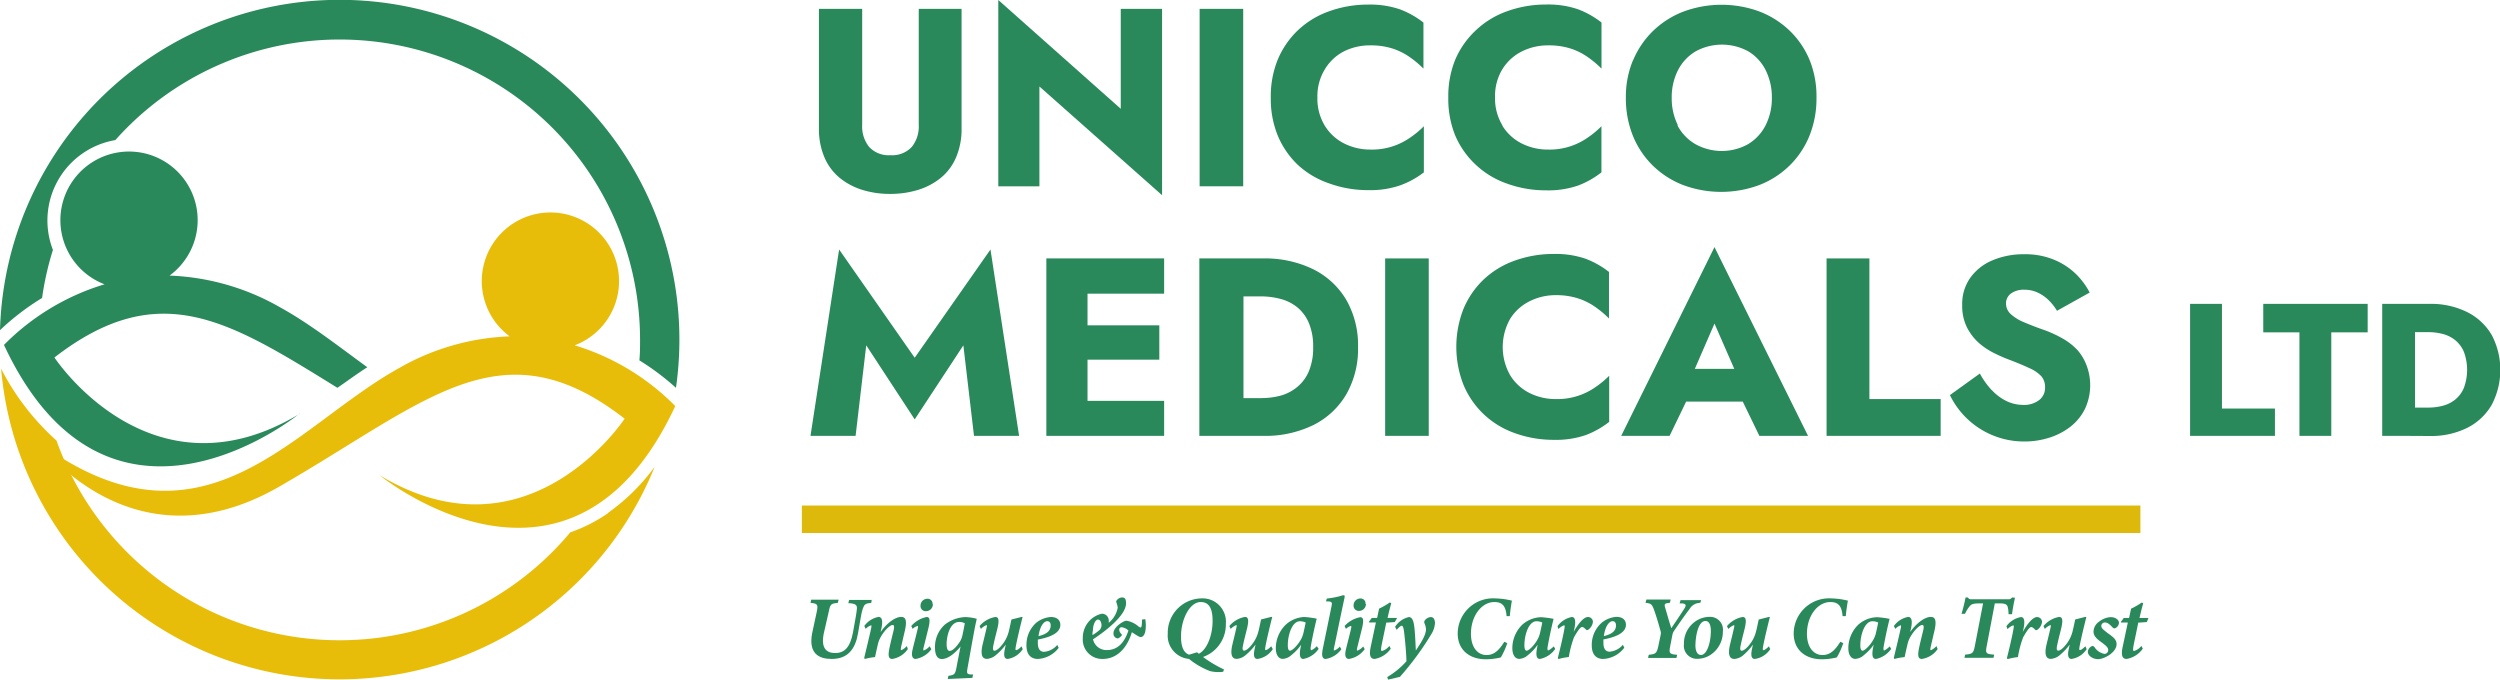 <?xml version="1.0" encoding="UTF-8"?>
<svg xmlns="http://www.w3.org/2000/svg" id="Layer_1" data-name="Layer 1" viewBox="0 0 364.22 99">
  <defs>
    <style>.cls-1{fill:#e8bd0a;}.cls-2{fill:#29895b;}.cls-3{fill:#ddb90b;}</style>
  </defs>
  <title>logo</title>
  <path class="cls-1" d="M98.38,59.16a34.62,34.62,0,0,0-14.66-8.85A10,10,0,1,0,74.25,49a34.94,34.94,0,0,0-16.19,4.67C42.57,62.29,29.55,82,5.66,64.46c0,0,13.49,18.82,35,6.45S73,47,91,61c0,0-14,21.33-35.72,8.22,0,0,27.8,22.71,43.07-10"></path>
  <path class="cls-1" d="M88.6,74.75a22.82,22.82,0,0,1-5.52,2.81A43.78,43.78,0,0,1,8.23,64.18,36.11,36.11,0,0,1,.16,53.71,49.5,49.5,0,0,0,95.38,68a29.36,29.36,0,0,1-6.79,6.71"></path>
  <path class="cls-2" d="M6.13,43.41a43.58,43.58,0,0,1,1.58-7,11.88,11.88,0,0,1,9.09-16A43.77,43.77,0,0,1,93.25,49.5c0,1,0,2-.1,3a36.86,36.86,0,0,1,5.33,4A49.5,49.5,0,1,0,0,48.1a36.37,36.37,0,0,1,6.13-4.69"></path>
  <path class="cls-2" d="M43.65,60.29C21.9,73.41,7.93,52.08,7.93,52.08c15.3-11.82,25.41-5.36,41.23,4.42,1.44-1,2.89-2.06,4.35-3-4.21-3.06-8.32-6.3-12.62-8.68a35,35,0,0,0-16.19-4.67,10,10,0,1,0-9.47,1.27A34.63,34.63,0,0,0,.58,50.25c15.27,32.75,43.07,10,43.07,10"></path>
  <path class="cls-2" d="M125.61,1.29V18.21a4.74,4.74,0,0,0,1,3.18,3.85,3.85,0,0,0,3.1,1.22,3.89,3.89,0,0,0,3.14-1.22,4.74,4.74,0,0,0,1-3.18V1.29h6.24V18.65a10.51,10.51,0,0,1-.79,4.25,7.84,7.84,0,0,1-2.22,3,9.8,9.8,0,0,1-3.32,1.76,13.69,13.69,0,0,1-4.08.59,13.5,13.5,0,0,1-4.06-.59,9.8,9.8,0,0,1-3.3-1.76,7.82,7.82,0,0,1-2.22-3,10.48,10.48,0,0,1-.79-4.25V1.29Z"></path>
  <polygon class="cls-2" points="169.3 1.29 169.3 28.44 151.43 12.6 151.43 27.15 145.44 27.15 145.44 0 163.28 15.85 163.28 1.29 169.3 1.29"></polygon>
  <rect class="cls-2" x="174.77" y="1.29" width="6.35" height="25.85"></rect>
  <path class="cls-2" d="M193,18.3a7,7,0,0,0,2.82,2.6,8.43,8.43,0,0,0,3.86.89,9.65,9.65,0,0,0,5.76-1.74,13.13,13.13,0,0,0,2-1.66v6.72A12.84,12.84,0,0,1,204,27a13.38,13.38,0,0,1-4.69.7,16.55,16.55,0,0,1-5.72-1A12.73,12.73,0,0,1,189.06,24a12.58,12.58,0,0,1-2.92-4.28,14.15,14.15,0,0,1-1-5.5,14.14,14.14,0,0,1,1-5.5,12.59,12.59,0,0,1,2.92-4.28,12.75,12.75,0,0,1,4.51-2.77,16.55,16.55,0,0,1,5.72-1,13.38,13.38,0,0,1,4.69.7,12.89,12.89,0,0,1,3.4,1.92V10a14,14,0,0,0-2-1.68,9.24,9.24,0,0,0-2.51-1.25,10.4,10.4,0,0,0-3.25-.46,8.43,8.43,0,0,0-3.86.89A7,7,0,0,0,193,10.12a7.52,7.52,0,0,0-1.07,4.1A7.55,7.55,0,0,0,193,18.3"></path>
  <path class="cls-2" d="M218.87,18.3a7,7,0,0,0,2.82,2.6,8.43,8.43,0,0,0,3.86.89,9.65,9.65,0,0,0,5.76-1.74,13.13,13.13,0,0,0,2-1.66v6.72a12.84,12.84,0,0,1-3.4,1.92,13.38,13.38,0,0,1-4.69.7,16.55,16.55,0,0,1-5.72-1A12.73,12.73,0,0,1,215,24,12.58,12.58,0,0,1,212,19.72a14.15,14.15,0,0,1-1-5.5,14.14,14.14,0,0,1,1-5.5A12.59,12.59,0,0,1,215,4.43a12.75,12.75,0,0,1,4.51-2.77,16.55,16.55,0,0,1,5.72-1,13.38,13.38,0,0,1,4.69.7,12.89,12.89,0,0,1,3.4,1.92V10a14,14,0,0,0-2-1.68,9.24,9.24,0,0,0-2.51-1.25,10.4,10.4,0,0,0-3.25-.46,8.43,8.43,0,0,0-3.86.89,7,7,0,0,0-2.82,2.58,7.52,7.52,0,0,0-1.07,4.1,7.55,7.55,0,0,0,1.07,4.08"></path>
  <path class="cls-2" d="M237.94,8.75a12.86,12.86,0,0,1,2.94-4.29,13.1,13.1,0,0,1,4.43-2.79,16,16,0,0,1,11,0,13.15,13.15,0,0,1,4.41,2.79,12.63,12.63,0,0,1,2.92,4.29,14.05,14.05,0,0,1,1,5.47,14.53,14.53,0,0,1-1,5.5,12.79,12.79,0,0,1-2.88,4.36,13,13,0,0,1-4.41,2.86,15.93,15.93,0,0,1-11.19,0,13.06,13.06,0,0,1-4.41-2.86,12.81,12.81,0,0,1-2.88-4.36,14.53,14.53,0,0,1-1-5.5,13.82,13.82,0,0,1,1.05-5.47m6.46,9.51A6.79,6.79,0,0,0,247,21a7.9,7.9,0,0,0,7.68,0,6.79,6.79,0,0,0,2.55-2.75,8.69,8.69,0,0,0,.91-4,8.85,8.85,0,0,0-.89-4,6.71,6.71,0,0,0-2.51-2.75,8,8,0,0,0-7.74,0,6.79,6.79,0,0,0-2.55,2.75,8.69,8.69,0,0,0-.9,4,8.69,8.69,0,0,0,.9,4"></path>
  <polygon class="cls-2" points="124.65 63.5 118.08 63.5 122.25 36.35 133.26 52.12 144.3 36.35 148.47 63.5 141.9 63.5 140.35 50.31 133.26 61.1 126.2 50.31 124.65 63.5"></polygon>
  <path class="cls-2" d="M158.44,63.5h-6V37.65h6ZM156.6,37.65h13v5.13h-13Zm0,9.75h12.3v5H156.6Zm0,11h13V63.5h-13Z"></path>
  <path class="cls-2" d="M181.16,63.5h-6.43V37.65h6.43Zm-2.29,0V58h4.88a11.08,11.08,0,0,0,2.86-.37A6.5,6.5,0,0,0,189,56.37a5.92,5.92,0,0,0,1.68-2.27,8.75,8.75,0,0,0,.63-3.53,8.75,8.75,0,0,0-.63-3.53A5.94,5.94,0,0,0,189,44.77a6.5,6.5,0,0,0-2.44-1.22,11.08,11.08,0,0,0-2.86-.37h-4.87V37.65H184a16,16,0,0,1,7.35,1.59,11.56,11.56,0,0,1,4.8,4.47,13.29,13.29,0,0,1,1.7,6.87,13.32,13.32,0,0,1-1.7,6.85,11.51,11.51,0,0,1-4.8,4.49A15.93,15.93,0,0,1,184,63.5Z"></path>
  <rect class="cls-2" x="201.8" y="37.65" width="6.35" height="25.85"></rect>
  <path class="cls-2" d="M220,54.65a7,7,0,0,0,2.82,2.6,8.43,8.43,0,0,0,3.86.89,9.65,9.65,0,0,0,5.76-1.74,13.13,13.13,0,0,0,2-1.66v6.72a12.84,12.84,0,0,1-3.4,1.92,13.38,13.38,0,0,1-4.69.7,16.55,16.55,0,0,1-5.72-1,12.73,12.73,0,0,1-4.51-2.77,12.58,12.58,0,0,1-2.92-4.28,15.16,15.16,0,0,1,0-11,12.59,12.59,0,0,1,2.92-4.28A12.75,12.75,0,0,1,220.6,38a16.55,16.55,0,0,1,5.72-1,13.38,13.38,0,0,1,4.69.7,12.89,12.89,0,0,1,3.4,1.92V46.4a14,14,0,0,0-2-1.68,9.24,9.24,0,0,0-2.51-1.25A10.4,10.4,0,0,0,226.7,43a8.43,8.43,0,0,0-3.86.89A7,7,0,0,0,220,46.47a8.35,8.35,0,0,0,0,8.18"></path>
  <path class="cls-2" d="M246.16,55.48l.29,1.37-3.21,6.65h-7.05L249.78,36,263.41,63.5h-7.09l-3.1-6.39.22-1.59-3.66-8.38Zm-2.7-1.74h12.81l.41,4.77H243Z"></path>
  <polygon class="cls-2" points="272.35 37.65 272.35 58.14 282.73 58.14 282.73 63.5 266.11 63.5 266.11 37.65 272.35 37.65"></polygon>
  <path class="cls-2" d="M290.2,56.85a7.23,7.23,0,0,0,2.14,1.59,5.64,5.64,0,0,0,2.46.55,3.58,3.58,0,0,0,2.25-.68,2.23,2.23,0,0,0,.89-1.86,2.41,2.41,0,0,0-.52-1.61,5.07,5.07,0,0,0-1.66-1.16q-1.15-.55-3-1.26a20.85,20.85,0,0,1-2.12-.92A10.38,10.38,0,0,1,288.34,50a7.81,7.81,0,0,1-1.77-2.29,7,7,0,0,1-.7-3.27,6.57,6.57,0,0,1,1.2-4,7.52,7.52,0,0,1,3.25-2.53,11.58,11.58,0,0,1,4.56-.87,10.92,10.92,0,0,1,4.49.85A10.06,10.06,0,0,1,302.52,40a10.68,10.68,0,0,1,1.92,2.62l-4.76,2.66a7.58,7.58,0,0,0-1.28-1.61,5.63,5.63,0,0,0-1.59-1.07,4.51,4.51,0,0,0-1.86-.39,3.15,3.15,0,0,0-2,.57,1.77,1.77,0,0,0-.7,1.42,2.1,2.1,0,0,0,.68,1.55,6.53,6.53,0,0,0,2,1.22q1.27.55,3.08,1.18a17.48,17.48,0,0,1,2.55,1.2,9.1,9.1,0,0,1,2.09,1.64A7.2,7.2,0,0,1,304,53.27a8.15,8.15,0,0,1-.28,6.37,7.59,7.59,0,0,1-2.14,2.57,9.78,9.78,0,0,1-3.07,1.57,11.83,11.83,0,0,1-3.53.54,12,12,0,0,1-10.9-6.76l4.36-3.14a11.82,11.82,0,0,0,1.75,2.44"></path>
  <polygon class="cls-2" points="323.71 44.27 323.71 59.52 331.43 59.52 331.43 63.5 319.07 63.5 319.07 44.27 323.71 44.27"></polygon>
  <polygon class="cls-2" points="329.73 44.27 344.94 44.27 344.94 48.42 339.64 48.42 339.64 63.5 335 63.5 335 48.42 329.73 48.42 329.73 44.27"></polygon>
  <path class="cls-2" d="M351.84,63.5h-4.78V44.27h4.78Zm-1.7,0V59.38h3.63a8.2,8.2,0,0,0,2.13-.27,4.82,4.82,0,0,0,1.81-.91,4.4,4.4,0,0,0,1.25-1.69,7.58,7.58,0,0,0,0-5.25,4.41,4.41,0,0,0-1.25-1.69,4.83,4.83,0,0,0-1.81-.91,8.24,8.24,0,0,0-2.13-.27h-3.63V44.27h3.79a11.86,11.86,0,0,1,5.47,1.18A8.58,8.58,0,0,1,363,48.78,10.93,10.93,0,0,1,363,59a8.55,8.55,0,0,1-3.57,3.34,11.86,11.86,0,0,1-5.47,1.18Z"></path>
  <path class="cls-2" d="M126.93,87.83c-.85.08-1,.21-1.22.81S125.4,90,125,92.29,123.51,96,121.17,96c-1.75,0-3.43-.68-2.85-3.74L119,89.1c.2-1,.13-1.18-.91-1.27l.09-.47h4l-.12.47c-1,.1-1.1.18-1.32,1.28L120,92.35c-.4,2.06.38,2.79,1.67,2.79s2.17-.72,2.6-3c.39-2.14.52-2.89.57-3.46s-.25-.76-1.25-.81l.12-.47H127Z"></path>
  <path class="cls-2" d="M132.26,94.56A3.41,3.41,0,0,1,130,96c-.46,0-.68-.29-.43-1.51.16-.81.42-1.82.61-2.62.16-.64.05-.82-.13-.82-.35,0-1.12.69-1.71,1.7a4,4,0,0,0-.47,1.23c-.13.56-.27,1.19-.39,1.75A9.07,9.07,0,0,0,126,96l-.1-.12c.31-1.34.67-2.76,1-4.27.09-.39.07-.51,0-.51a2,2,0,0,0-.78.52l-.2-.42a3.28,3.28,0,0,1,2.06-1.32c.5,0,.69.5.41,1.78l-.1.43c.73-1.08,2-2.21,3-2.21.5,0,.94.25.54,2-.17.71-.4,1.71-.55,2.36-.06.34-.06.48,0,.48s.44-.16.84-.6Z"></path>
  <path class="cls-2" d="M135.69,94.57A3.52,3.52,0,0,1,133.4,96c-.43,0-.67-.39-.46-1.31s.55-2.17.74-3c.09-.38.08-.5,0-.5a1.72,1.72,0,0,0-.72.43l-.2-.42A4.08,4.08,0,0,1,135,89.89c.45,0,.55.41.26,1.62-.2.81-.48,1.93-.68,2.74-.09.33-.09.51,0,.51a2,2,0,0,0,.85-.61Zm.22-6.53a1,1,0,0,1-1,1,.75.75,0,0,1-.8-.81,1,1,0,0,1,1-1,.72.72,0,0,1,.75.8"></path>
  <path class="cls-2" d="M141.66,98.76l-3.58.16.09-.46.3-.05c.59-.13.69-.25.86-1.06.18-1,.43-2.21.61-3.17-.64.82-1.76,1.83-2.72,1.83-.68,0-1-.6-1-1.65A4.35,4.35,0,0,1,137.65,91a5.17,5.17,0,0,1,3-1.1,7.39,7.39,0,0,1,1.65.25c-.09.41-.22,1-.29,1.36-.51,2.73-.82,4.55-1.06,5.86-.12.71-.08.82.43.89l.39,0Zm-3.75-4.93c0,.77.21,1,.43,1,.39,0,.9-.44,1.51-1.35a3.11,3.11,0,0,0,.38-1c.12-.54.24-1.16.33-1.67a1.62,1.62,0,0,0-.82-.2c-1.35,0-1.83,2.05-1.83,3.26"></path>
  <path class="cls-2" d="M149,94.57A3.2,3.2,0,0,1,146.81,96c-.47,0-.63-.43-.42-1.42.05-.25.09-.43.14-.67a8.67,8.67,0,0,1-1.42,1.51,2.25,2.25,0,0,1-1.32.57c-.51,0-1-.31-.68-1.89.18-.78.39-1.59.61-2.57.08-.33.08-.46,0-.46a2.24,2.24,0,0,0-.81.56l-.2-.42A3.88,3.88,0,0,1,145,89.89c.46,0,.61.37.33,1.59-.18.77-.41,1.57-.6,2.51-.14.59-.05.81.14.81.37,0,.91-.53,1.37-1.19a4.92,4.92,0,0,0,.73-1.63c.12-.46.23-1,.38-1.72l1.45-.37h.18c-.33,1.31-.79,3.19-1,4.35-.05.34-.05.48.05.48s.37-.1.8-.56Z"></path>
  <path class="cls-2" d="M151.19,96c-.8,0-1.65-.43-1.65-2A4.29,4.29,0,0,1,151,90.7a3.85,3.85,0,0,1,2.09-.81c1,0,1.39.54,1.39,1.15,0,1.37-2,1.89-3.28,2.14,0,.12,0,.4,0,.5,0,.68.21,1.28.91,1.28a2.8,2.8,0,0,0,1.92-1l.21.42A4.07,4.07,0,0,1,151.19,96m.1-3.32c1.36-.33,1.78-.87,1.78-1.57,0-.43-.22-.61-.52-.61s-1,.41-1.25,2.18"></path>
  <path class="cls-2" d="M166.86,90.21a6.59,6.59,0,0,1,.07.93c0,1.55-.55,1.67-.76,1.67s-.67-.31-1.27-.71C164.35,94,163,96,160.64,96a2.82,2.82,0,0,1-2.89-3,3.64,3.64,0,0,1,1-2.59,3.54,3.54,0,0,1,1.78-1,1,1,0,0,1,1,1.1c0,.07,0,.17,0,.22a3.69,3.69,0,0,0,1.31-2.19,3.35,3.35,0,0,0-.23-.86c0-.25.43-.64.88-.64s.56.33.56.86c0,1.84-3.3,4.26-4.81,5.24a2,2,0,0,0,2,1.57c1.53,0,2.55-1,3.16-2.85a1.78,1.78,0,0,0-1-.48.33.33,0,0,0-.34.34c0,.46.39.67.39.78s-.42.51-.64.51a.7.7,0,0,1-.59-.75c0-.94,1.5-1.83,1.89-1.83a3.55,3.55,0,0,1,1.78.86.84.84,0,0,0,.28.13c.14,0,.2-.28.21-1.16Zm-7.64,1.68a1.75,1.75,0,0,0-.05.63,6.67,6.67,0,0,0,1.06-.77,1.24,1.24,0,0,0,.25-.6c0-.54-.23-.87-.5-.89s-.73.48-.76,1.63"></path>
  <path class="cls-2" d="M178.59,90.87A5,5,0,0,1,173.74,96a3.4,3.4,0,0,1-3.61-3.68A5,5,0,0,1,175,87.18a3.4,3.4,0,0,1,3.59,3.7m-6.53,1.89c0,1.63.5,2.7,1.74,2.7,1.8,0,2.86-2.65,2.86-5,0-1.76-.47-2.76-1.74-2.76-1.58,0-2.86,2.49-2.86,5m2.34,2.32a17.56,17.56,0,0,0,3.92,2.5l-.12.34a5.15,5.15,0,0,1-1.91-.1,11.05,11.05,0,0,1-3.59-2.23Z"></path>
  <path class="cls-2" d="M185.43,94.57A3.2,3.2,0,0,1,183.2,96c-.47,0-.63-.43-.42-1.42.05-.25.09-.43.14-.67a8.67,8.67,0,0,1-1.42,1.51,2.25,2.25,0,0,1-1.32.57c-.51,0-1-.31-.68-1.89.18-.78.39-1.59.61-2.57.08-.33.08-.46,0-.46a2.24,2.24,0,0,0-.81.56l-.2-.42a3.88,3.88,0,0,1,2.27-1.33c.46,0,.61.37.33,1.59-.18.77-.41,1.57-.6,2.51-.14.59-.05.81.14.81.37,0,.91-.53,1.37-1.19a4.92,4.92,0,0,0,.73-1.63c.12-.46.23-1,.38-1.72l1.45-.37h.18c-.33,1.31-.79,3.19-1,4.35-.05.34-.05.48.05.48s.37-.1.8-.56Z"></path>
  <path class="cls-2" d="M192.11,94.53A3.51,3.51,0,0,1,189.89,96c-.43,0-.65-.38-.42-1.61l.09-.46a7,7,0,0,1-1.41,1.5,2,2,0,0,1-1.28.56c-.55,0-1-.52-1-1.58A4.79,4.79,0,0,1,187.33,91,4.28,4.28,0,0,1,190,89.89a13.6,13.6,0,0,1,1.83.24c-.26,1-.69,3-.87,4.09-.05.33,0,.51.07.51s.44-.2.82-.59Zm-2.77-1.06a3.69,3.69,0,0,0,.55-1.23c.12-.54.27-1.2.33-1.55a2.07,2.07,0,0,0-.84-.18c-1.2,0-1.79,2.17-1.76,3.55,0,.52.14.74.33.74s.76-.38,1.4-1.33"></path>
  <path class="cls-2" d="M195.42,94.58A3.5,3.5,0,0,1,193.16,96c-.43,0-.69-.28-.44-1.5.36-1.76.88-4.26,1.27-6.2.12-.57,0-.63-.43-.68-.12,0-.31,0-.38,0l.12-.42a12.23,12.23,0,0,0,2-.37,1.49,1.49,0,0,1,.46-.11c.16,0,.17.14.1.46-.51,2.33-1.16,5.57-1.49,7.12-.07.33-.07.47,0,.47a1.8,1.8,0,0,0,.82-.57Z"></path>
  <path class="cls-2" d="M198.82,94.57A3.51,3.51,0,0,1,196.53,96c-.43,0-.67-.39-.46-1.31s.55-2.17.74-3c.09-.38.08-.5,0-.5a1.72,1.72,0,0,0-.72.43l-.2-.42a4.08,4.08,0,0,1,2.28-1.28c.45,0,.55.41.26,1.62-.2.81-.48,1.93-.68,2.74-.09.33-.09.51,0,.51a2,2,0,0,0,.85-.61ZM199,88a1,1,0,0,1-1,1,.75.75,0,0,1-.8-.81,1,1,0,0,1,1-1,.72.72,0,0,1,.74.8"></path>
  <path class="cls-2" d="M203.2,90.63c-.2,0-.87.07-1.24.08-.61,3-.59,2.8-.72,3.54-.09.48,0,.59.09.59a2,2,0,0,0,1.08-.74l.21.4A3.64,3.64,0,0,1,200.28,96c-.61,0-.87-.46-.56-1.87l.73-3.44h-1l0-.12.4-.54h.78l.29-1.36a11.45,11.45,0,0,0,1.57-.9l.2.12c-.14.47-.39,1.46-.54,2.14h1.39Z"></path>
  <path class="cls-2" d="M203.25,91.32a3.22,3.22,0,0,1,2-1.42c.58,0,.75.78.85,1.93s.13,2.19.17,2.94c.71-1.07,1.49-2.23,1.48-3.12a2.43,2.43,0,0,0-.21-.82.42.42,0,0,1,.05-.46,1.18,1.18,0,0,1,.86-.47c.34,0,.58.25.61.84a3.39,3.39,0,0,1-.51,1.61,42.33,42.33,0,0,1-4.6,6.26l-1.71.4-.14-.37a11.58,11.58,0,0,0,2.8-2.3c0-.85-.17-2.85-.33-4.18-.1-.9-.25-1-.37-1s-.36.2-.73.6Z"></path>
  <path class="cls-2" d="M219.59,93.7a10.58,10.58,0,0,1-.94,2.08,9.58,9.58,0,0,1-2.17.27c-2.38,0-4.11-1.35-4.11-3.76a5.15,5.15,0,0,1,5.46-5.11,10.82,10.82,0,0,1,2.44.33c-.11.55-.24,1.46-.31,2.25l-.47,0c-.11-1.49-.63-2.05-1.78-2.05-1.84,0-3.41,2-3.41,4.62,0,2,1,3.1,2.25,3.1,1,0,1.74-.51,2.61-1.93Z"></path>
  <path class="cls-2" d="M226.58,94.53A3.51,3.51,0,0,1,224.35,96c-.43,0-.65-.38-.42-1.61l.09-.46a7,7,0,0,1-1.41,1.5,2,2,0,0,1-1.28.56c-.55,0-1-.52-1-1.58A4.79,4.79,0,0,1,221.79,91a4.28,4.28,0,0,1,2.72-1.08,13.6,13.6,0,0,1,1.83.24c-.26,1-.69,3-.87,4.09-.05.33,0,.51.07.51s.44-.2.82-.59Zm-2.77-1.06a3.69,3.69,0,0,0,.55-1.23c.12-.54.27-1.2.33-1.55a2.07,2.07,0,0,0-.84-.18c-1.2,0-1.79,2.17-1.76,3.55,0,.52.14.74.33.74s.76-.38,1.4-1.33"></path>
  <path class="cls-2" d="M226.91,91.23A3.35,3.35,0,0,1,229,89.89c.47,0,.64.56.33,1.88l-.07.29c.65-1.16,1.45-2.17,2.09-2.17a.72.72,0,0,1,.72.7,1.63,1.63,0,0,1-.67,1.14c-.14.09-.25.09-.33,0s-.39-.39-.56-.39c-.38,0-1,1.19-1.19,1.49a14.57,14.57,0,0,0-.76,2.89,9.6,9.6,0,0,0-1.5.29l-.11-.12c.33-1.32.71-2.94.89-3.88s.13-.9,0-.9a2.1,2.1,0,0,0-.8.54Z"></path>
  <path class="cls-2" d="M233.55,96c-.8,0-1.65-.43-1.65-2a4.29,4.29,0,0,1,1.5-3.32,3.85,3.85,0,0,1,2.09-.81c1,0,1.39.54,1.39,1.15,0,1.37-2,1.89-3.28,2.14,0,.12,0,.4,0,.5,0,.68.21,1.28.91,1.28a2.8,2.8,0,0,0,1.92-1l.21.42A4.07,4.07,0,0,1,233.55,96m.1-3.32c1.36-.33,1.78-.87,1.78-1.57,0-.43-.22-.61-.52-.61s-1,.41-1.25,2.18"></path>
  <path class="cls-2" d="M247.71,87.83a1.79,1.79,0,0,0-1.56.9c-.46.59-1.25,1.69-2.22,3.12a1.62,1.62,0,0,0-.29.68l-.3,1.55c-.21,1.07-.16,1.23,1,1.31l-.1.46h-4.14l.11-.46c1-.09,1.17-.21,1.4-1.31l.33-1.58a1.19,1.19,0,0,0-.05-.68c-.21-.78-.51-1.82-.89-2.9-.33-.93-.48-1-1.27-1.1l.13-.47h3.54l-.12.47-.35.05c-.42.05-.47.22-.34.65.25.82.55,1.93.9,3,.56-.82,1.46-2.15,1.93-2.9.27-.46.21-.64-.33-.71l-.39,0,.14-.48h3Z"></path>
  <path class="cls-2" d="M251,92a4,4,0,0,1-1.89,3.46,3.49,3.49,0,0,1-1.78.52,1.9,1.9,0,0,1-2-2.14,3.89,3.89,0,0,1,2.4-3.71,3.75,3.75,0,0,1,1.31-.26A1.87,1.87,0,0,1,251,92M247,93.94c0,1,.31,1.48.81,1.48.9,0,1.44-1.88,1.44-3.49,0-1-.31-1.46-.78-1.46-1.15,0-1.46,2.52-1.46,3.47"></path>
  <path class="cls-2" d="M257.9,94.57A3.2,3.2,0,0,1,255.66,96c-.47,0-.63-.43-.42-1.42.05-.25.09-.43.14-.67A8.67,8.67,0,0,1,254,95.43a2.25,2.25,0,0,1-1.32.57c-.51,0-1-.31-.68-1.89.18-.78.39-1.59.61-2.57.08-.33.08-.46,0-.46a2.24,2.24,0,0,0-.81.56l-.2-.42a3.88,3.88,0,0,1,2.27-1.33c.46,0,.61.37.33,1.59-.18.77-.41,1.57-.6,2.51-.14.59-.05.81.14.81.37,0,.91-.53,1.37-1.19a4.92,4.92,0,0,0,.73-1.63c.12-.46.23-1,.38-1.72l1.45-.37h.18c-.33,1.31-.79,3.19-1,4.35-.05.34-.05.48.05.48s.37-.1.8-.56Z"></path>
  <path class="cls-2" d="M268.54,93.7a10.58,10.58,0,0,1-.94,2.08,9.58,9.58,0,0,1-2.17.27c-2.38,0-4.11-1.35-4.11-3.76a5.15,5.15,0,0,1,5.46-5.11,10.82,10.82,0,0,1,2.44.33c-.11.55-.24,1.46-.31,2.25l-.47,0c-.11-1.49-.63-2.05-1.78-2.05-1.84,0-3.41,2-3.41,4.62,0,2,1,3.1,2.25,3.1,1,0,1.74-.51,2.61-1.93Z"></path>
  <path class="cls-2" d="M275.52,94.53A3.51,3.51,0,0,1,273.3,96c-.43,0-.65-.38-.42-1.61l.09-.46a7,7,0,0,1-1.41,1.5,2,2,0,0,1-1.28.56c-.55,0-1-.52-1-1.58A4.79,4.79,0,0,1,270.74,91a4.28,4.28,0,0,1,2.72-1.08,13.6,13.6,0,0,1,1.83.24c-.26,1-.69,3-.87,4.09-.05.33,0,.51.07.51s.44-.2.82-.59Zm-2.77-1.06a3.69,3.69,0,0,0,.55-1.23c.12-.54.27-1.2.33-1.55a2.07,2.07,0,0,0-.84-.18c-1.2,0-1.79,2.17-1.76,3.55,0,.52.14.74.33.74s.76-.38,1.4-1.33"></path>
  <path class="cls-2" d="M282.29,94.56A3.41,3.41,0,0,1,280,96c-.46,0-.68-.29-.43-1.51.16-.81.42-1.82.61-2.62.16-.64.05-.82-.13-.82-.35,0-1.12.69-1.71,1.7a4,4,0,0,0-.47,1.23c-.13.56-.27,1.19-.39,1.75A9.07,9.07,0,0,0,276,96l-.1-.12c.31-1.34.67-2.76,1-4.27.09-.39.07-.51,0-.51a2,2,0,0,0-.78.52l-.2-.42a3.28,3.28,0,0,1,2.06-1.32c.5,0,.69.5.41,1.78l-.1.43c.73-1.08,2-2.21,3-2.21.5,0,.94.25.54,2-.17.71-.4,1.71-.55,2.36-.07.34-.07.48,0,.48s.44-.16.84-.6Z"></path>
  <path class="cls-2" d="M293.56,87.09a24,24,0,0,0-.43,2.39l-.51,0a4.58,4.58,0,0,0-.09-.93c-.09-.46-.31-.64-1.15-.64h-.76l-1.19,6.26c-.18,1-.12,1.12,1.1,1.2l-.1.46H286.2l.1-.46c1.11-.08,1.21-.28,1.4-1.2l1.21-6.26h-.55c-1,0-1.2.14-1.48.51a5.07,5.07,0,0,0-.6,1h-.51a22,22,0,0,0,.59-2.38h.35c.14.27.26.27.61.27h5.19c.33,0,.36,0,.64-.27Z"></path>
  <path class="cls-2" d="M292.31,91.23a3.35,3.35,0,0,1,2.12-1.33c.47,0,.64.56.33,1.88l-.07.29c.65-1.16,1.45-2.17,2.09-2.17a.72.72,0,0,1,.72.7,1.63,1.63,0,0,1-.67,1.14c-.14.09-.25.09-.33,0s-.39-.39-.56-.39c-.38,0-1,1.19-1.19,1.49a14.63,14.63,0,0,0-.76,2.89,9.61,9.61,0,0,0-1.5.29l-.11-.12c.33-1.32.71-2.94.89-3.88s.13-.9,0-.9a2.1,2.1,0,0,0-.8.54Z"></path>
  <path class="cls-2" d="M304,94.57A3.2,3.2,0,0,1,301.81,96c-.47,0-.63-.43-.42-1.42.05-.25.09-.43.14-.67a8.67,8.67,0,0,1-1.42,1.51,2.25,2.25,0,0,1-1.32.57c-.51,0-1-.31-.68-1.89.18-.78.39-1.59.61-2.57.08-.33.08-.46,0-.46a2.24,2.24,0,0,0-.81.56l-.2-.42a3.88,3.88,0,0,1,2.27-1.33c.46,0,.61.37.33,1.59-.18.77-.41,1.57-.6,2.51-.14.59-.05.81.14.81.37,0,.91-.53,1.37-1.19a4.92,4.92,0,0,0,.73-1.63c.12-.46.23-1,.38-1.72l1.45-.37h.18c-.33,1.31-.79,3.19-1,4.35-.05.34-.05.48.05.48s.37-.1.8-.56Z"></path>
  <path class="cls-2" d="M308.71,90.73a.91.91,0,0,1-.51.77c-.17.08-.26.07-.44-.11-.4-.43-.72-.7-1.08-.7a.5.5,0,0,0-.54.53c0,.34.42.61.9,1,.76.55,1.32.91,1.32,1.63,0,1.19-1.79,2.18-2.7,2.18-.72,0-1.46-.46-1.49-1.06a1,1,0,0,1,.63-.85c.12,0,.2,0,.33.14a2.2,2.2,0,0,0,1.45,1,.54.54,0,0,0,.56-.54c0-.27-.12-.51-.78-1S305,92.79,305,92a1.84,1.84,0,0,1,.84-1.45,2.94,2.94,0,0,1,1.67-.64c.68,0,1.2.38,1.2.84"></path>
  <path class="cls-2" d="M312.76,90.63c-.2,0-.87.07-1.24.08-.61,3-.59,2.8-.72,3.54-.09.48,0,.59.09.59a2,2,0,0,0,1.08-.74l.21.4A3.64,3.64,0,0,1,309.83,96c-.61,0-.87-.46-.56-1.87L310,90.7h-1l0-.12.4-.54h.78l.29-1.36a11.39,11.39,0,0,0,1.57-.9l.2.12c-.14.47-.39,1.46-.54,2.14H313Z"></path>
  <rect class="cls-3" x="116.82" y="73.65" width="195.01" height="4"></rect>
</svg>
